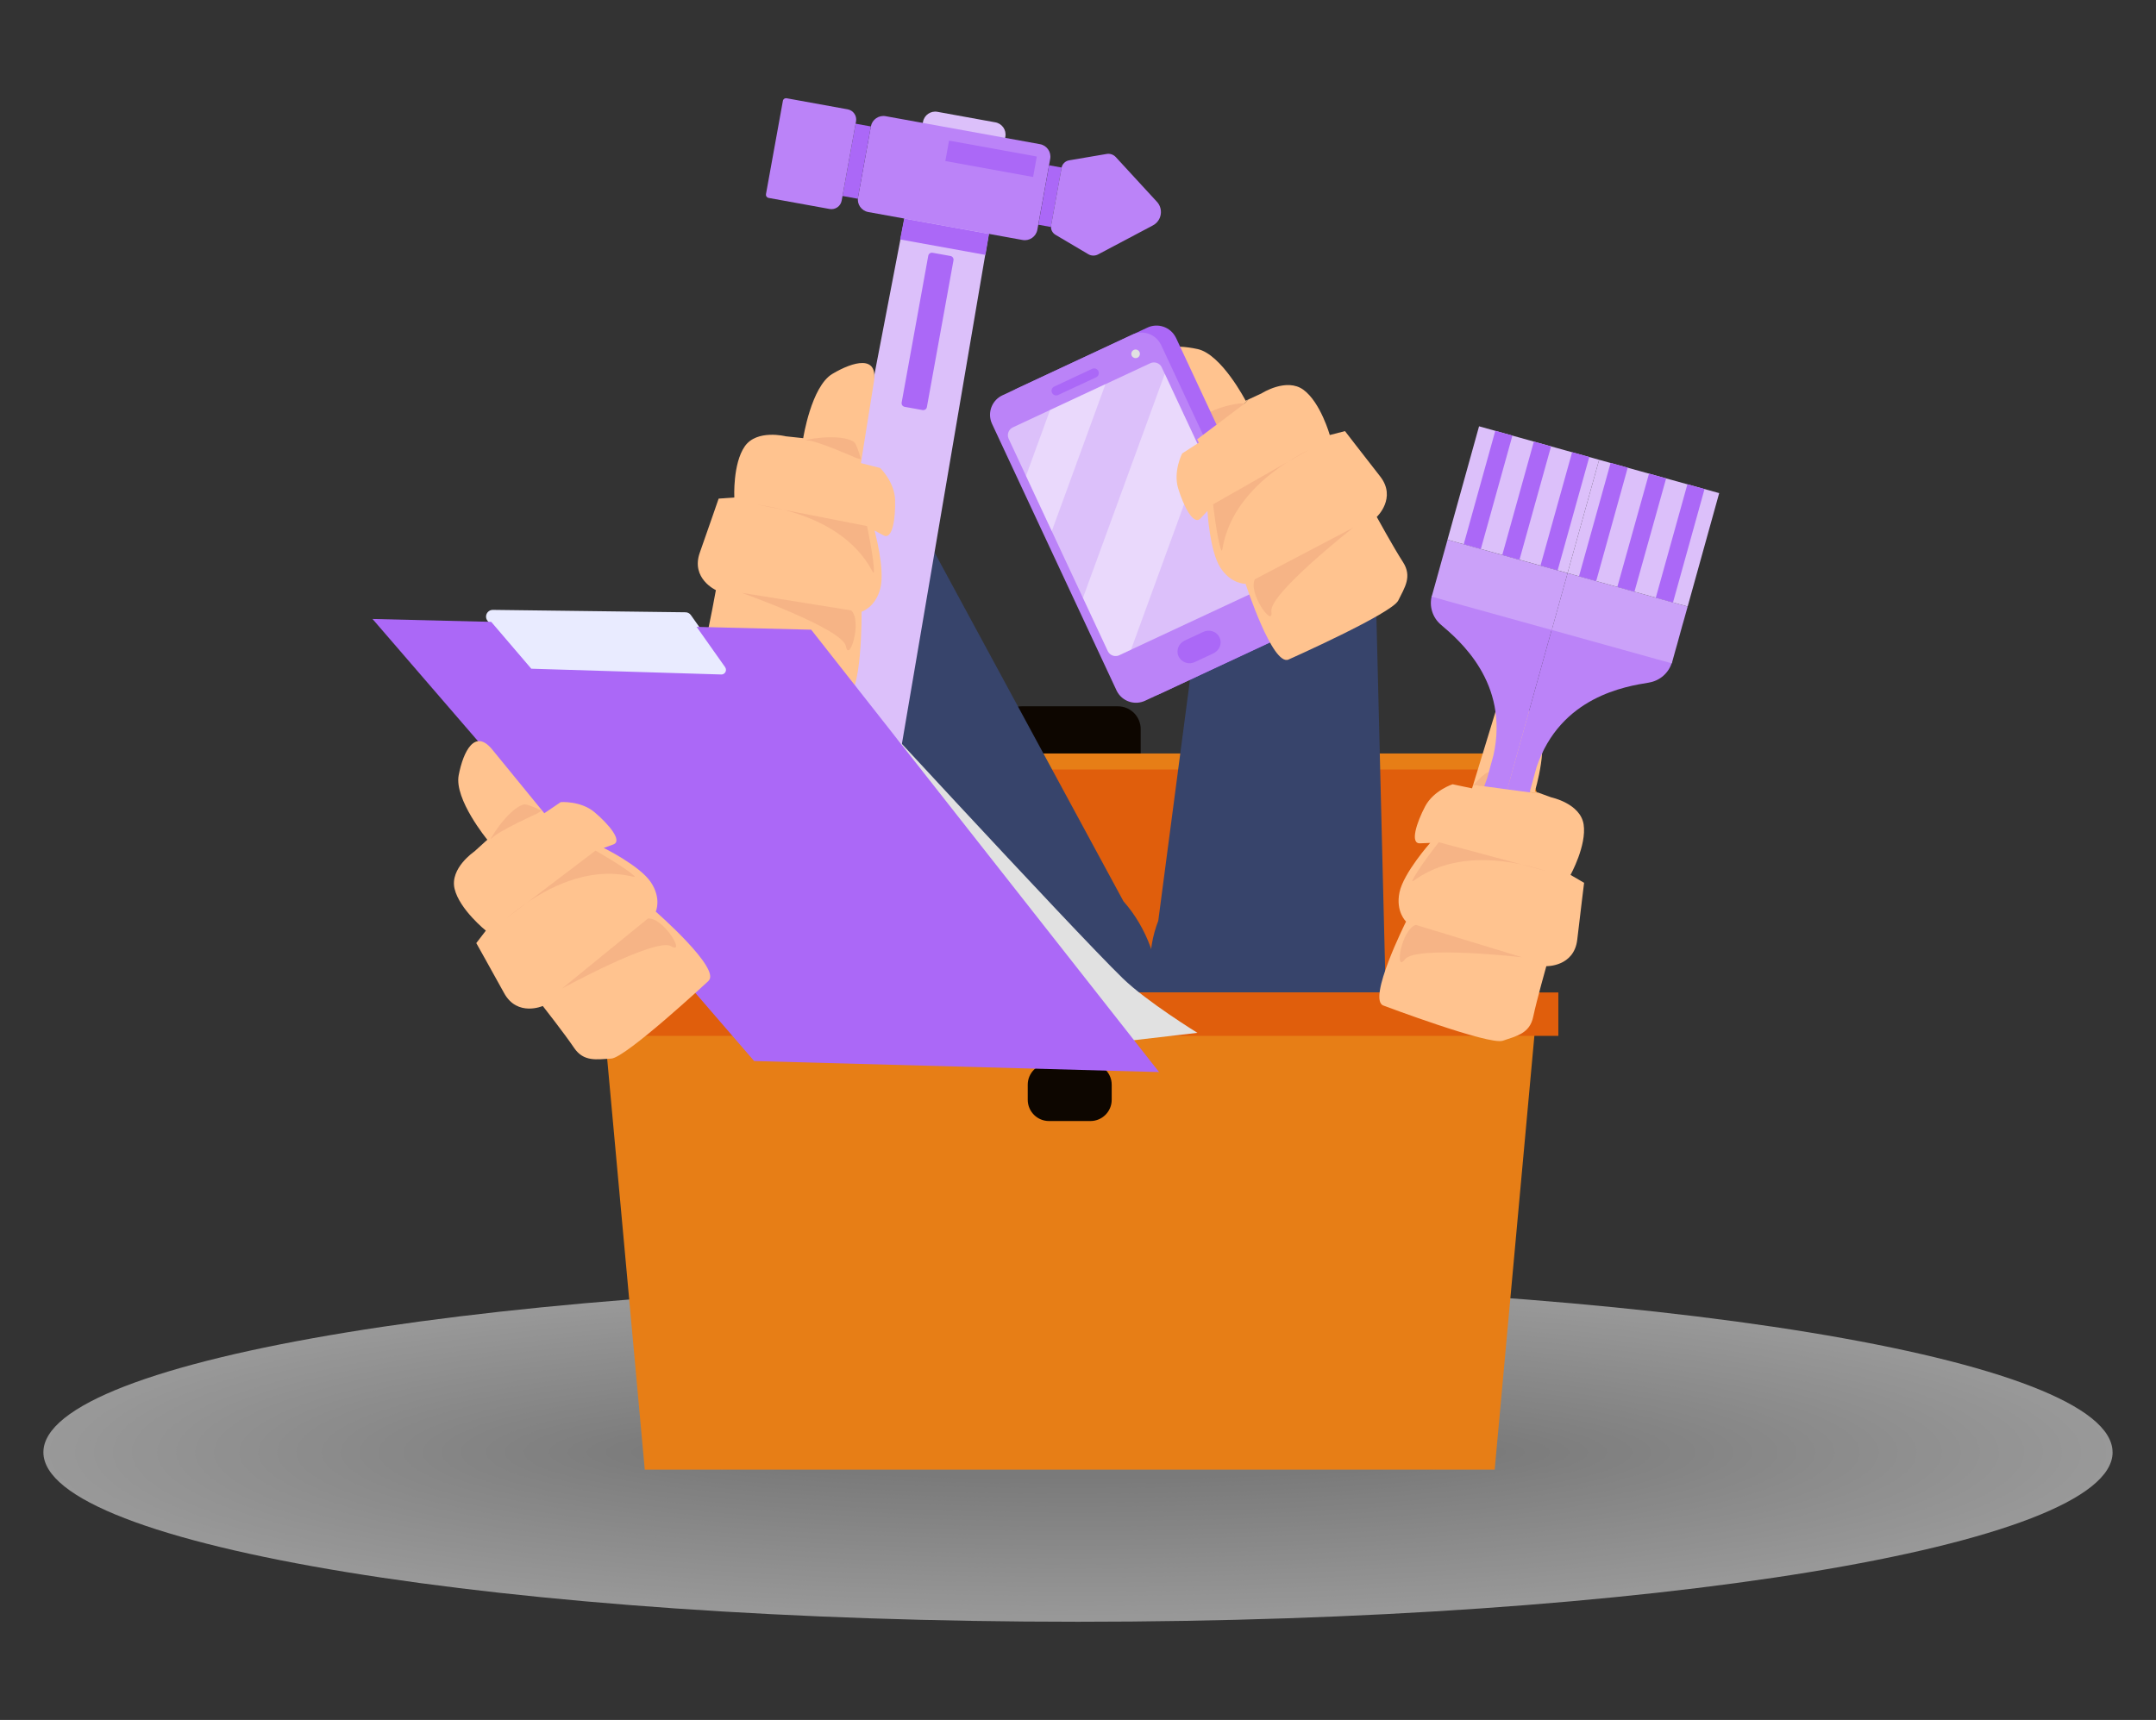 <svg xmlns="http://www.w3.org/2000/svg" xmlns:xlink="http://www.w3.org/1999/xlink" viewBox="0 0 493.82 394.06"><rect x="0" y="0" width="493.82" height="394.06" fill="#333333" stroke="none"/><defs><style>.cls-1{fill:none;}.cls-2{clip-path:url(#clippath);}.cls-3{fill:#f3f3f3;}.cls-4{fill:#f6f6f6;}.cls-5{fill:#f7f7f7;}.cls-6{fill:#f2f2f2;}.cls-7{fill:#f9f9f9;}.cls-8{fill:#f8f8f8;}.cls-9{fill:#eee;}.cls-10{fill:#ebebeb;}.cls-11{fill:#f0f0f0;}.cls-12{fill:#eaeaea;}.cls-13{fill:#e9e9e9;}.cls-14{fill:#e6e6e6;}.cls-15{fill:#e9ebff;}.cls-16{fill:#f4f4f4;}.cls-17{fill:#f5f5f5;}.cls-18{fill:#f6b486;}.cls-19{fill:#fcfcfc;}.cls-20{fill:#e7e7e7;}.cls-21{fill:#e3e3e3;}.cls-22{fill:#ededed;}.cls-23{fill:#fff;}.cls-24{fill:#e8e8e8;}.cls-25{fill:#f1f1f1;}.cls-26{fill:#ececec;}.cls-27{fill:#fefefe;}.cls-28{fill:#fafafa;}.cls-29{fill:#ffc38f;}.cls-30{fill:#fbfbfb;}.cls-31{fill:#e5e5e5;}.cls-32{fill:#e2e2e2;}.cls-33{fill:#e77e16;}.cls-34{fill:#efefef;}.cls-35{fill:#e4e4e4;}.cls-36{fill:#fdfdfd;}.cls-37{fill:#c2c2c2;}.cls-38{fill:#c1c1c1;}.cls-39{fill:#bb83f8;}.cls-40{fill:#cecece;}.cls-41{fill:#cdcdcd;}.cls-42{fill:#ab68f7;}.cls-43{fill:#d8d8d8;}.cls-44{fill:#ccc;}.cls-45{fill:#cacaca;}.cls-46{fill:#c9c9c9;}.cls-47{fill:#d0d0d0;}.cls-48{fill:#cfcfcf;}.cls-49{fill:#c7c7c7;}.cls-50{fill:#dedede;}.cls-51{fill:#e05e0c;}.cls-52{fill:#ddd;}.cls-53{fill:#cbcbcb;}.cls-54{fill:#d2d2d2;}.cls-55{fill:#d1d1d1;}.cls-56{fill:#c3c3c3;}.cls-57{fill:#c4c4c4;}.cls-58{fill:#d6d6d6;}.cls-59{fill:#dcdcdc;}.cls-60{fill:#dcc0fa;}.cls-61{fill:#dbdbdb;}.cls-62{fill:#d3d3d3;}.cls-63{fill:#dadada;}.cls-64{fill:#d4d4d4;}.cls-65{fill:#d9d9d9;}.cls-66{fill:#e0e0e0;}.cls-67{fill:#cba1f9;}.cls-68{fill:#d7d7d7;}.cls-69{fill:#c5c5c5;}.cls-70{fill:#c6c6c6;}.cls-71{fill:#e1e1e1;}.cls-72{fill:#c8c8c8;}.cls-73{fill:#d5d5d5;}.cls-74{fill:#dfdfdf;}.cls-75{fill:#0d0600;}.cls-76{clip-path:url(#clippath-1);}.cls-77{opacity:.3;}.cls-78{opacity:.4;}.cls-79{fill:#37446b;fill-rule:evenodd;}.cls-80{isolation:isolate;}.cls-81{mix-blend-mode:multiply;opacity:.5;}</style><clipPath id="clippath"><rect class="cls-1" x="240.55" y="87.86" width="38.72" height="57.64" transform="translate(-24.96 120.47) rotate(-24.94)"></rect></clipPath><clipPath id="clippath-1"><rect class="cls-1" x="192.73" y="252.97" width="95.34" height="6.97"></rect></clipPath></defs><g class="cls-80"><g id="OBJECTS"><path class="cls-75" d="m261.27,178.25h-32.5v-11.2c0-2.89,2.34-5.23,5.23-5.23h22.04c2.89,0,5.23,2.34,5.23,5.23v11.2Z"></path><rect class="cls-33" x="137.68" y="172.63" width="214.66" height="54.75" rx="11.38" ry="11.38"></rect><path class="cls-51" d="m149.07,176.3h191.89c4.26,0,7.72,3.46,7.72,7.72v31.97c0,4.26-3.46,7.72-7.72,7.72h-191.89c-4.26,0-7.72-3.46-7.72-7.72v-31.98c0-4.26,3.46-7.72,7.72-7.72Z"></path><path id="Path_17813" class="cls-79" d="m265.31,210.91c-5.47,14.11,1.53,29.97,15.64,35.44.16.06.32.12.48.18,14.5,5.23,30.52-2.1,36.02-16.5l-2.96-119.8-37.51,11.89-11.68,88.79Z"></path><path id="Path_17814" class="cls-29" d="m274.28,79.97c-5.5-1.19-11.35-.8-8.43,4.76,2.46,4.7,7,13.36,8.35,15.93l10.39-7.83c.51-.39.98-.84,1.4-1.34l-.68.32s-5.52-10.65-11.02-11.84"></path><path id="Path_17815" class="cls-18" d="m275.16,100.03s8-5.88,9.68-7.17c1.64-1.26-8,.34-10.34,3.53-.41.94-.22,4.2-.22,4.2"></path><path id="Path_17816" class="cls-42" d="m269.31,77.32c-1.22-2.42-4.16-3.42-6.59-2.22l-14.79,6.91-14.8,6.91c-2.48,1.1-3.61,3.99-2.53,6.48l28.62,61.28c1.21,2.43,4.16,3.42,6.59,2.22l14.79-6.91,14.81-6.91c2.48-1.1,3.6-3.99,2.52-6.48l-28.61-61.28Z"></path><path id="Path_17817" class="cls-39" d="m265.88,78.92c-1.22-2.42-4.16-3.41-6.59-2.22l-14.79,6.91-14.8,6.91c-2.48,1.1-3.61,3.99-2.53,6.48l28.61,61.28c1.22,2.43,4.16,3.42,6.6,2.22l14.79-6.91,14.81-6.91c2.48-1.1,3.6-3.99,2.52-6.48l-28.61-61.28Z"></path><path id="Path_17818" class="cls-60" d="m266.08,84.13c-.48-.97-1.66-1.37-2.64-.9l-15.71,7.33-15.71,7.34c-.99.44-1.44,1.59-1.01,2.59l22.74,48.72c.49.97,1.66,1.36,2.63.89l15.71-7.34,15.71-7.33c.99-.44,1.44-1.6,1.01-2.59l-22.74-48.71Z"></path><path id="Path_17819" class="cls-42" d="m277.75,144.64c-.71-.23-1.48-.18-2.16.14l-2.1.98-2.11.98c-.33.16-.64.38-.89.64-.79.8-1.01,2-.54,3.03.69,1.38,2.36,1.94,3.74,1.26l2.1-.98,2.1-.98c.34-.16.64-.37.9-.64.79-.8,1.01-2,.54-3.03-.31-.66-.88-1.17-1.58-1.39"></path><path id="Path_17820" class="cls-42" d="m250.14,84.51l-4.31,2.01-4.31,2.02c-.55.22-.81.84-.59,1.39.22.55.84.81,1.39.59.03-.01.07-.03.1-.05l4.31-2.01,4.31-2.01c.54-.23.79-.86.56-1.4-.23-.54-.86-.79-1.4-.56-.02,0-.04.02-.06.03"></path><path id="Path_17821" class="cls-71" d="m261,80.65c-.23-.49-.82-.71-1.31-.48s-.71.82-.48,1.31.82.71,1.31.48h0c.49-.23.7-.82.48-1.31"></path><g id="Group_6043" class="cls-78"><g id="Group_6042"><g class="cls-2"><g id="Group_6041"><path id="Path_17822" class="cls-27" d="m247.74,90.56l-7.23,3.38-5.51,15.09,5.91,12.66,12.29-33.68-5.47,2.55Z"></path><path id="Path_17823" class="cls-27" d="m266.79,85.63l-18.74,51.33,5.72,12.25c.49.97,1.66,1.36,2.63.89l2.65-1.24,16.35-44.8-8.61-18.43Z"></path></g></g></g></g><path id="Path_17824" class="cls-29" d="m284.58,92.83l-10.39,7.83.4.76-3.82,2.47s-2.11,4.07-.91,8.03,3.5,8.57,5.1,6.86l1.6-1.71s.5,9.16,2.96,12.98,5.78,3.71,5.78,3.71c0,0,6.18,19.02,9.84,17.34,0,0,23.66-10.53,25.12-13.51,1.46-2.97,3.24-5.47,1.08-8.82-2.16-3.34-6-10.34-6-10.34,0,0,4.64-4.35.77-9.29-3.87-4.94-8.05-10.37-8.05-10.37l-3.48.9s-2.1-7.44-6-10.34c-3.9-2.9-9.63.8-9.63.8l-2.97,1.37c-.41.5-.88.95-1.4,1.34"></path><path id="Path_17825" class="cls-18" d="m287.45,132.7l22.49-11.81s-19.31,15.17-18.74,19.2c.57,4.03-5.46-4.26-3.76-7.39"></path><path id="Path_17826" class="cls-18" d="m300.04,102.92l-22.19,12.63s.9,7.87,1.82,10.33-1.56-11.85,20.37-22.96"></path><g id="Group_6040" class="cls-77"><g id="Group_6039"><g class="cls-76"><g id="Group_6038"><path id="Path_17805" d="m192.73,253.09s22.98,5.35,38.67,6.21,56.68.6,56.68.6l-8.08-6.93-87.27.12Z"></path></g></g></g></g><g class="cls-81"><path class="cls-23" d="m483.88,332.73c0,21.44-106.11,38.83-236.97,38.83S9.94,354.17,9.94,332.73s106.1-38.83,236.96-38.83,236.97,17.39,236.97,38.83Z"></path><path class="cls-27" d="m482.43,332.73c0,21.26-105.46,38.5-235.52,38.5S11.39,353.99,11.39,332.73s105.45-38.5,235.52-38.5,235.52,17.24,235.52,38.5Z"></path><path class="cls-27" d="m480.98,332.73c0,21.08-104.81,38.17-234.08,38.17S12.84,353.81,12.84,332.73s104.8-38.17,234.07-38.17,234.08,17.09,234.08,38.17Z"></path><path class="cls-36" d="m479.54,332.73c0,20.9-104.16,37.84-232.63,37.84S14.29,353.63,14.29,332.73s104.15-37.84,232.62-37.84,232.63,16.94,232.63,37.84Z"></path><path class="cls-36" d="m478.09,332.73c0,20.71-103.51,37.51-231.18,37.51S15.73,353.45,15.73,332.73s103.51-37.51,231.17-37.51,231.18,16.8,231.18,37.51Z"></path><path class="cls-19" d="m476.64,332.73c0,20.53-102.86,37.18-229.73,37.18s-229.73-16.65-229.73-37.18,102.86-37.19,229.73-37.19,229.73,16.65,229.73,37.19Z"></path><path class="cls-30" d="m475.19,332.73c0,20.35-102.22,36.85-228.29,36.85s-228.28-16.5-228.28-36.85,102.21-36.86,228.28-36.86,228.29,16.5,228.29,36.86Z"></path><path class="cls-30" d="m473.75,332.73c0,20.17-101.57,36.52-226.84,36.52s-226.83-16.35-226.83-36.52,101.56-36.53,226.83-36.53,226.84,16.35,226.84,36.53Z"></path><path class="cls-28" d="m472.3,332.73c0,19.99-100.92,36.19-225.39,36.19s-225.38-16.21-225.38-36.19,100.91-36.2,225.38-36.2,225.39,16.21,225.39,36.2Z"></path><path class="cls-7" d="m470.85,332.73c0,19.8-100.27,35.86-223.94,35.86s-223.94-16.06-223.94-35.86,100.27-35.87,223.94-35.87,223.94,16.06,223.94,35.87Z"></path><path class="cls-7" d="m469.4,332.73c0,19.62-99.62,35.53-222.49,35.53s-222.49-15.91-222.49-35.53,99.62-35.54,222.49-35.54,222.49,15.91,222.49,35.54Z"></path><path class="cls-8" d="m467.96,332.73c0,19.44-98.98,35.21-221.05,35.21s-221.04-15.76-221.04-35.21,98.97-35.21,221.04-35.21,221.05,15.77,221.05,35.21Z"></path><path class="cls-8" d="m466.51,332.73c0,19.26-98.33,34.88-219.6,34.88s-219.59-15.62-219.59-34.88,98.32-34.88,219.59-34.88,219.6,15.62,219.6,34.88Z"></path><path class="cls-5" d="m465.06,332.73c0,19.08-97.68,34.55-218.15,34.55s-218.15-15.47-218.15-34.55,97.67-34.55,218.15-34.55,218.15,15.47,218.15,34.55Z"></path><path class="cls-4" d="m463.61,332.73c0,18.9-97.03,34.22-216.7,34.22s-216.7-15.32-216.7-34.22,97.03-34.22,216.7-34.22,216.7,15.32,216.7,34.22Z"></path><path class="cls-4" d="m462.16,332.73c0,18.71-96.38,33.89-215.26,33.89s-215.25-15.17-215.25-33.89,96.38-33.89,215.25-33.89,215.26,15.18,215.26,33.89Z"></path><path class="cls-17" d="m460.72,332.73c0,18.53-95.73,33.56-213.81,33.56s-213.8-15.03-213.8-33.56,95.73-33.56,213.8-33.56,213.81,15.03,213.81,33.56Z"></path><path class="cls-17" d="m459.27,332.73c0,18.35-95.09,33.23-212.36,33.23s-212.35-14.88-212.35-33.23,95.08-33.23,212.35-33.23,212.36,14.88,212.36,33.23Z"></path><path class="cls-16" d="m457.82,332.73c0,18.17-94.44,32.9-210.91,32.9s-210.91-14.73-210.91-32.9,94.43-32.9,210.91-32.9,210.91,14.73,210.91,32.9Z"></path><path class="cls-3" d="m456.37,332.73c0,17.99-93.79,32.57-209.47,32.57s-209.46-14.58-209.46-32.57,93.78-32.58,209.46-32.58,209.47,14.59,209.47,32.58Z"></path><path class="cls-3" d="m454.93,332.73c0,17.8-93.14,32.24-208.02,32.24s-208.01-14.44-208.01-32.24,93.14-32.25,208.01-32.25,208.02,14.44,208.02,32.25Z"></path><path class="cls-6" d="m453.48,332.73c0,17.62-92.49,31.91-206.57,31.91s-206.56-14.29-206.56-31.91,92.49-31.92,206.56-31.92,206.57,14.29,206.57,31.92Z"></path><path class="cls-25" d="m452.03,332.73c0,17.44-91.85,31.58-205.12,31.58s-205.12-14.14-205.12-31.58,91.84-31.59,205.12-31.59,205.12,14.14,205.12,31.59Z"></path><path class="cls-25" d="m450.58,332.73c0,17.26-91.2,31.25-203.67,31.25s-203.67-13.99-203.67-31.25,91.19-31.26,203.67-31.26,203.67,14,203.67,31.26Z"></path><path class="cls-11" d="m449.13,332.73c0,17.08-90.55,30.93-202.23,30.93s-202.22-13.85-202.22-30.93,90.54-30.93,202.22-30.93,202.23,13.85,202.23,30.93Z"></path><path class="cls-11" d="m447.69,332.73c0,16.9-89.9,30.6-200.78,30.6s-200.77-13.7-200.77-30.6,89.9-30.6,200.77-30.6,200.78,13.7,200.78,30.6Z"></path><path class="cls-34" d="m446.24,332.73c0,16.71-89.25,30.27-199.33,30.27s-199.33-13.55-199.33-30.27,89.25-30.27,199.33-30.27,199.33,13.55,199.33,30.27Z"></path><path class="cls-9" d="m444.79,332.73c0,16.53-88.6,29.94-197.88,29.94s-197.88-13.4-197.88-29.94,88.6-29.94,197.88-29.94,197.88,13.41,197.88,29.94Z"></path><path class="cls-9" d="m443.34,332.73c0,16.35-87.96,29.61-196.44,29.61s-196.43-13.26-196.43-29.61,87.95-29.61,196.43-29.61,196.44,13.26,196.44,29.61Z"></path><path class="cls-22" d="m441.9,332.73c0,16.17-87.31,29.28-194.99,29.28s-194.98-13.11-194.98-29.28,87.3-29.28,194.98-29.28,194.99,13.11,194.99,29.28Z"></path><path class="cls-22" d="m440.45,332.73c0,15.99-86.66,28.95-193.54,28.95s-193.54-12.96-193.54-28.95,86.66-28.95,193.54-28.95,193.54,12.96,193.54,28.95Z"></path><path class="cls-26" d="m439,332.73c0,15.81-86.01,28.62-192.09,28.62s-192.09-12.81-192.09-28.62,86.01-28.62,192.09-28.62,192.09,12.82,192.09,28.62Z"></path><path class="cls-10" d="m437.55,332.73c0,15.62-85.36,28.29-190.64,28.29s-190.64-12.67-190.64-28.29,85.36-28.3,190.64-28.3,190.64,12.67,190.64,28.3Z"></path><path class="cls-10" d="m436.11,332.73c0,15.44-84.72,27.96-189.2,27.96s-189.19-12.52-189.19-27.96,84.71-27.97,189.19-27.97,189.2,12.52,189.2,27.97Z"></path><path class="cls-12" d="m434.66,332.73c0,15.26-84.07,27.63-187.75,27.63s-187.75-12.37-187.75-27.63,84.06-27.64,187.75-27.64,187.75,12.38,187.75,27.64Z"></path><path class="cls-12" d="m433.21,332.73c0,15.08-83.42,27.3-186.3,27.3s-186.3-12.23-186.3-27.3,83.41-27.31,186.3-27.31,186.3,12.23,186.3,27.31Z"></path><path class="cls-13" d="m431.76,332.73c0,14.9-82.77,26.97-184.85,26.97s-184.85-12.08-184.85-26.97,82.77-26.98,184.85-26.98,184.85,12.08,184.85,26.98Z"></path><path class="cls-24" d="m430.31,332.73c0,14.71-82.12,26.64-183.41,26.64s-183.4-11.93-183.4-26.64,82.12-26.65,183.4-26.65,183.41,11.93,183.41,26.65Z"></path><path class="cls-24" d="m428.87,332.73c0,14.53-81.48,26.32-181.96,26.32s-181.95-11.78-181.95-26.32,81.47-26.32,181.95-26.32,181.96,11.79,181.96,26.32Z"></path><path class="cls-20" d="m427.42,332.73c0,14.35-80.83,25.99-180.51,25.99s-180.51-11.64-180.51-25.99,80.82-25.99,180.51-25.99,180.51,11.64,180.51,25.99Z"></path><path class="cls-14" d="m425.97,332.73c0,14.17-80.18,25.66-179.06,25.66s-179.06-11.49-179.06-25.66,80.17-25.66,179.06-25.66,179.06,11.49,179.06,25.66Z"></path><path class="cls-14" d="m424.52,332.73c0,13.99-79.53,25.33-177.62,25.33s-177.61-11.34-177.61-25.33,79.53-25.33,177.61-25.33,177.62,11.34,177.62,25.33Z"></path><path class="cls-31" d="m423.08,332.73c0,13.81-78.88,25-176.17,25s-176.16-11.19-176.16-25,78.88-25,176.16-25,176.17,11.2,176.17,25Z"></path><path class="cls-31" d="m421.63,332.73c0,13.62-78.23,24.67-174.72,24.67s-174.72-11.05-174.72-24.67,78.23-24.67,174.72-24.67,174.72,11.05,174.72,24.67Z"></path><path class="cls-35" d="m420.18,332.73c0,13.44-77.59,24.34-173.27,24.34s-173.27-10.9-173.27-24.34,77.58-24.34,173.27-24.34,173.27,10.9,173.27,24.34Z"></path><path class="cls-21" d="m418.73,332.73c0,13.26-76.94,24.01-171.82,24.01s-171.82-10.75-171.82-24.01,76.93-24.01,171.82-24.01,171.82,10.75,171.82,24.01Z"></path><path class="cls-21" d="m417.29,332.73c0,13.08-76.29,23.68-170.38,23.68s-170.37-10.6-170.37-23.68,76.29-23.69,170.37-23.69,170.38,10.61,170.38,23.69Z"></path><path class="cls-32" d="m415.84,332.73c0,12.9-75.64,23.35-168.93,23.35s-168.93-10.46-168.93-23.35,75.64-23.36,168.93-23.36,168.93,10.46,168.93,23.36Z"></path><path class="cls-32" d="m414.39,332.73c0,12.71-74.99,23.02-167.48,23.02s-167.48-10.31-167.48-23.02,74.99-23.03,167.48-23.03,167.48,10.31,167.48,23.03Z"></path><path class="cls-71" d="m412.94,332.73c0,12.53-74.35,22.69-166.03,22.69s-166.03-10.16-166.03-22.69,74.34-22.7,166.03-22.7,166.03,10.16,166.03,22.7Z"></path><path class="cls-66" d="m411.49,332.73c0,12.35-73.7,22.36-164.59,22.36s-164.58-10.01-164.58-22.36,73.69-22.37,164.58-22.37,164.59,10.02,164.59,22.37Z"></path><path class="cls-66" d="m410.05,332.73c0,12.17-73.05,22.03-163.14,22.03s-163.14-9.87-163.14-22.03,73.05-22.04,163.14-22.04,163.14,9.87,163.14,22.04Z"></path><path class="cls-74" d="m408.6,332.73c0,11.99-72.4,21.71-161.69,21.71s-161.69-9.72-161.69-21.71,72.4-21.71,161.69-21.71,161.69,9.72,161.69,21.71Z"></path><path class="cls-50" d="m407.15,332.73c0,11.81-71.75,21.38-160.24,21.38s-160.24-9.57-160.24-21.38,71.75-21.38,160.24-21.38,160.24,9.57,160.24,21.38Z"></path><path class="cls-50" d="m405.7,332.73c0,11.62-71.1,21.05-158.8,21.05s-158.79-9.42-158.79-21.05,71.1-21.05,158.79-21.05,158.8,9.43,158.8,21.05Z"></path><path class="cls-52" d="m404.26,332.73c0,11.44-70.46,20.72-157.35,20.72s-157.34-9.28-157.34-20.72,70.45-20.72,157.34-20.72,157.35,9.28,157.35,20.72Z"></path><path class="cls-52" d="m402.81,332.73c0,11.26-69.81,20.39-155.9,20.39s-155.9-9.13-155.9-20.39,69.8-20.39,155.9-20.39,155.9,9.13,155.9,20.39Z"></path><path class="cls-59" d="m401.36,332.73c0,11.08-69.16,20.06-154.45,20.06s-154.45-8.98-154.45-20.06,69.16-20.06,154.45-20.06,154.45,8.98,154.45,20.06Z"></path><path class="cls-61" d="m399.91,332.73c0,10.9-68.51,19.73-153,19.73s-153-8.83-153-19.73,68.51-19.73,153-19.73,153,8.84,153,19.73Z"></path><path class="cls-61" d="m398.47,332.73c0,10.72-67.86,19.4-151.56,19.4s-151.55-8.69-151.55-19.4,67.86-19.41,151.55-19.41,151.56,8.69,151.56,19.41Z"></path><path class="cls-63" d="m397.02,332.73c0,10.53-67.22,19.07-150.11,19.07s-150.11-8.54-150.11-19.07,67.21-19.08,150.11-19.08,150.11,8.54,150.11,19.08Z"></path><path class="cls-63" d="m395.57,332.73c0,10.35-66.57,18.74-148.66,18.74s-148.66-8.39-148.66-18.74,66.56-18.75,148.66-18.75,148.66,8.4,148.66,18.75Z"></path><path class="cls-65" d="m394.12,332.73c0,10.17-65.92,18.41-147.21,18.41s-147.21-8.24-147.21-18.41,65.92-18.42,147.21-18.42,147.21,8.25,147.21,18.42Z"></path><path class="cls-43" d="m392.67,332.73c0,9.99-65.27,18.08-145.77,18.08s-145.76-8.1-145.76-18.08,65.27-18.09,145.76-18.09,145.77,8.1,145.77,18.09Z"></path><path class="cls-43" d="m391.23,332.73c0,9.81-64.62,17.75-144.32,17.75s-144.32-7.95-144.32-17.75,64.62-17.76,144.32-17.76,144.32,7.95,144.32,17.76Z"></path><path class="cls-68" d="m389.78,332.73c0,9.62-63.97,17.43-142.87,17.43s-142.87-7.8-142.87-17.43,63.97-17.43,142.87-17.43,142.87,7.81,142.87,17.43Z"></path><path class="cls-58" d="m388.33,332.73c0,9.44-63.33,17.1-141.42,17.1s-141.42-7.65-141.42-17.1,63.32-17.1,141.42-17.1,141.42,7.66,141.42,17.1Z"></path><path class="cls-58" d="m386.88,332.73c0,9.26-62.68,16.77-139.98,16.77s-139.97-7.51-139.97-16.77,62.68-16.77,139.97-16.77,139.98,7.51,139.98,16.77Z"></path><path class="cls-73" d="m385.44,332.73c0,9.08-62.03,16.44-138.53,16.44s-138.53-7.36-138.53-16.44,62.03-16.44,138.53-16.44,138.53,7.36,138.53,16.44Z"></path><path class="cls-73" d="m383.99,332.73c0,8.9-61.38,16.11-137.08,16.11s-137.08-7.21-137.08-16.11,61.38-16.11,137.08-16.11,137.08,7.22,137.08,16.11Z"></path><path class="cls-64" d="m382.54,332.73c0,8.72-60.73,15.78-135.63,15.78s-135.63-7.06-135.63-15.78,60.73-15.78,135.63-15.78,135.63,7.07,135.63,15.78Z"></path><path class="cls-62" d="m381.09,332.73c0,8.53-60.09,15.45-134.18,15.45s-134.18-6.92-134.18-15.45,60.08-15.45,134.18-15.45,134.18,6.92,134.18,15.45Z"></path><path class="cls-62" d="m379.65,332.73c0,8.35-59.44,15.12-132.74,15.12s-132.74-6.77-132.74-15.12,59.43-15.12,132.74-15.12,132.74,6.77,132.74,15.12Z"></path><path class="cls-54" d="m378.2,332.73c0,8.17-58.79,14.79-131.29,14.79s-131.29-6.62-131.29-14.79,58.79-14.8,131.29-14.8,131.29,6.63,131.29,14.8Z"></path><path class="cls-54" d="m376.75,332.73c0,7.99-58.14,14.46-129.84,14.46s-129.84-6.47-129.84-14.46,58.14-14.47,129.84-14.47,129.84,6.48,129.84,14.47Z"></path><path class="cls-55" d="m375.3,332.73c0,7.81-57.49,14.13-128.39,14.13s-128.39-6.33-128.39-14.13,57.49-14.14,128.39-14.14,128.39,6.33,128.39,14.14Z"></path><path class="cls-47" d="m373.85,332.73c0,7.62-56.84,13.8-126.95,13.8s-126.94-6.18-126.94-13.8,56.84-13.81,126.94-13.81,126.95,6.18,126.95,13.81Z"></path><path class="cls-47" d="m372.41,332.73c0,7.44-56.2,13.47-125.5,13.47s-125.5-6.03-125.5-13.47,56.19-13.48,125.5-13.48,125.5,6.04,125.5,13.48Z"></path><path class="cls-48" d="m370.96,332.73c0,7.26-55.55,13.14-124.05,13.14s-124.05-5.88-124.05-13.14,55.55-13.15,124.05-13.15,124.05,5.89,124.05,13.15Z"></path><path class="cls-48" d="m369.51,332.73c0,7.08-54.9,12.82-122.6,12.82s-122.6-5.74-122.6-12.82,54.9-12.82,122.6-12.82,122.6,5.74,122.6,12.82Z"></path><path class="cls-40" d="m368.06,332.73c0,6.9-54.25,12.49-121.16,12.49s-121.15-5.59-121.15-12.49,54.25-12.49,121.15-12.49,121.16,5.59,121.16,12.49Z"></path><path class="cls-41" d="m366.62,332.73c0,6.72-53.6,12.16-119.71,12.16s-119.71-5.44-119.71-12.16,53.6-12.16,119.71-12.16,119.71,5.45,119.71,12.16Z"></path><path class="cls-41" d="m365.17,332.73c0,6.53-52.96,11.83-118.26,11.83s-118.26-5.29-118.26-11.83,52.95-11.83,118.26-11.83,118.26,5.3,118.26,11.83Z"></path><path class="cls-44" d="m363.72,332.73c0,6.35-52.31,11.5-116.81,11.5s-116.81-5.15-116.81-11.5,52.31-11.5,116.81-11.5,116.81,5.15,116.81,11.5Z"></path><path class="cls-53" d="m362.27,332.73c0,6.17-51.66,11.17-115.36,11.17s-115.36-5-115.36-11.17,51.66-11.17,115.36-11.17,115.36,5,115.36,11.17Z"></path><path class="cls-53" d="m360.83,332.73c0,5.99-51.01,10.84-113.92,10.84s-113.92-4.85-113.92-10.84,51.01-10.84,113.92-10.84,113.92,4.86,113.92,10.84Z"></path><path class="cls-45" d="m359.38,332.73c0,5.81-50.36,10.51-112.47,10.51s-112.47-4.7-112.47-10.51,50.36-10.51,112.47-10.51,112.47,4.71,112.47,10.51Z"></path><path class="cls-45" d="m357.93,332.73c0,5.63-49.71,10.18-111.02,10.18s-111.02-4.56-111.02-10.18,49.71-10.19,111.02-10.19,111.02,4.56,111.02,10.19Z"></path><path class="cls-46" d="m356.48,332.73c0,5.44-49.07,9.85-109.57,9.85s-109.57-4.41-109.57-9.85,49.07-9.86,109.57-9.86,109.57,4.42,109.57,9.86Z"></path><path class="cls-72" d="m355.03,332.73c0,5.26-48.42,9.52-108.13,9.52s-108.13-4.26-108.13-9.52,48.42-9.53,108.13-9.53,108.13,4.27,108.13,9.53Z"></path><path class="cls-72" d="m353.59,332.73c0,5.08-47.77,9.19-106.68,9.19s-106.68-4.11-106.68-9.19,47.77-9.2,106.68-9.2,106.68,4.12,106.68,9.2Z"></path><path class="cls-49" d="m352.14,332.73c0,4.9-47.12,8.86-105.23,8.86s-105.23-3.97-105.23-8.86,47.12-8.87,105.23-8.87,105.23,3.97,105.23,8.87Z"></path><path class="cls-49" d="m350.69,332.73c0,4.72-46.47,8.54-103.78,8.54s-103.78-3.82-103.78-8.54,46.47-8.54,103.78-8.54,103.78,3.83,103.78,8.54Z"></path><path class="cls-70" d="m349.24,332.73c0,4.53-45.83,8.21-102.34,8.21s-102.33-3.67-102.33-8.21,45.82-8.21,102.33-8.21,102.34,3.68,102.34,8.21Z"></path><path class="cls-69" d="m347.8,332.73c0,4.35-45.18,7.88-100.89,7.88s-100.89-3.52-100.89-7.88,45.18-7.88,100.89-7.88,100.89,3.53,100.89,7.88Z"></path><path class="cls-69" d="m346.35,332.73c0,4.17-44.53,7.55-99.44,7.55s-99.44-3.38-99.44-7.55,44.53-7.55,99.44-7.55,99.44,3.38,99.44,7.55Z"></path><path class="cls-57" d="m344.9,332.73c0,3.99-43.88,7.22-97.99,7.22s-97.99-3.23-97.99-7.22,43.88-7.22,97.99-7.22,97.99,3.24,97.99,7.22Z"></path><path class="cls-56" d="m343.45,332.73c0,3.81-43.23,6.89-96.54,6.89s-96.54-3.08-96.54-6.89,43.23-6.89,96.54-6.89,96.54,3.09,96.54,6.89Z"></path><path class="cls-56" d="m342.01,332.73c0,3.63-42.58,6.56-95.1,6.56s-95.1-2.93-95.1-6.56,42.58-6.56,95.1-6.56,95.1,2.94,95.1,6.56Z"></path><path class="cls-37" d="m340.56,332.73c0,3.44-41.94,6.23-93.65,6.23s-93.65-2.79-93.65-6.23,41.94-6.23,93.65-6.23,93.65,2.79,93.65,6.23Z"></path><path class="cls-37" d="m339.11,332.73c0,3.26-41.29,5.9-92.2,5.9s-92.2-2.64-92.2-5.9,41.29-5.91,92.2-5.91,92.2,2.65,92.2,5.91Z"></path><path class="cls-38" d="m337.66,332.73c0,3.08-40.64,5.57-90.75,5.57s-90.75-2.49-90.75-5.57,40.64-5.58,90.75-5.58,90.75,2.5,90.75,5.58Z"></path></g><rect class="cls-51" x="133.09" y="227.38" width="116.57" height="9.95"></rect><path id="Path_17813-2" class="cls-79" d="m257.32,206.49c10.91,12.31,11.25,32.66.76,45.46-.12.15-.24.29-.36.43-10.94,12.75-28.56,12.86-39.62.27l-47.83-128.97,39.02-5.91,48.03,88.72Z"></path><path id="Path_17790" class="cls-60" d="m188.06,174.96l12.48,2.26c2.57.48,5.05-1.22,5.53-3.79,0-.03,0-.05.01-.08l24.19-142.02c.28-1.54-.74-3.02-2.29-3.3h0s-13.27-2.41-13.27-2.41c-1.54-.28-3.02.74-3.3,2.29,0,0,0,0,0,0l-27.18,141.47c-.5,2.57,1.18,5.06,3.76,5.56.03,0,.05,0,.08.01"></path><path id="Path_17791" class="cls-42" d="m206.17,54.86l19.55,3.54.81-4.81-19.43-3.52-.93,4.79Z"></path><path id="Path_17792" class="cls-42" d="m207.21,93.21l4.1.74c.46.08.91-.22.99-.69l6.09-33.62c.08-.46-.22-.91-.69-.99l-4.1-.74c-.46-.08-.91.22-.99.69l-6.09,33.62c-.08.46.22.91.69.99,0,0,0,0,0,0"></path><path id="Path_17793" class="cls-39" d="m198.87,48.58l35.34,6.4c1.58.29,3.1-.76,3.39-2.35l2.94-16.22c.29-1.58-.76-3.1-2.34-3.38,0,0,0,0,0,0l-35.34-6.41c-1.58-.29-3.1.76-3.39,2.34l-2.94,16.23c-.29,1.58.76,3.1,2.35,3.39"></path><rect id="Rectangle_12084" class="cls-42" x="187.8" y="35.16" width="16.83" height="3.56" transform="translate(124.89 223.42) rotate(-79.73)"></rect><rect id="Rectangle_12085" class="cls-42" x="233.56" y="43.46" width="13.84" height="2.92" transform="translate(153.46 273.57) rotate(-79.74)"></rect><path id="Path_17794" class="cls-39" d="m176.02,45.34l14,2.54c1.29.23,2.52-.62,2.76-1.91l3.29-18.16c.23-1.29-.62-2.52-1.91-2.76l-14-2.54c-.39-.07-.77.19-.84.58l-3.88,21.4c-.07.39.19.77.58.84,0,0,0,0,0,0"></path><path id="Path_17795" class="cls-39" d="m264,51.68l-12.51,6.62c-.7.36-1.54.34-2.22-.06l-7.49-4.43c-.77-.44-1.18-1.31-1.03-2.18l2.4-13.22c.17-.87.87-1.54,1.75-1.68l8.58-1.46c.76-.13,1.53.13,2.06.69l9.41,10.23c1.32,1.39,1.26,3.59-.13,4.91-.24.23-.51.42-.81.57"></path><rect id="Rectangle_12086" class="cls-42" x="224.63" y="26.17" width="4.76" height="20.43" transform="translate(150.65 253.24) rotate(-79.71)"></rect><path id="Path_17796" class="cls-29" d="m193.52,159.72s-25.78-2.44-28.11-4.8c-2.33-2.35-4.81-4.16-3.83-8.01.98-3.86,2.39-11.71,2.39-11.71,0,0-5.78-2.64-3.69-8.57s4.32-12.39,4.32-12.39l3.59-.26s-.38-7.72,2.39-11.71c2.77-3.99,9.39-2.31,9.39-2.31l4,.43s1.84-11.85,6.68-14.73c4.84-2.88,10.5-4.37,9.51,1.83-.99,6.2-2.97,18.61-2.97,18.61l4.41,1.12s3.3,3.19,3.42,7.32-.59,9.24-2.65,8.12l-2.06-1.11s2.45,8.84,1.33,13.24-4.3,5.36-4.3,5.36c0,0,.2,20-3.8,19.57"></path><path id="Path_17797" class="cls-18" d="m194.95,139.85l-25.08-4.03s23.14,8.23,23.88,12.23,3.81-5.78,1.21-8.2"></path><path id="Path_17798" class="cls-18" d="m173.53,115.63l25.06,4.9s1.65,7.75,1.57,10.37-2.3-11.73-26.63-15.28"></path><path id="Path_17799" class="cls-18" d="m196.19,104.96s-9.22-4.1-11.29-4.05,7.52-1.9,10.76.39c.68.76,1.55,3.91,1.55,3.91"></path><polygon class="cls-33" points="342.35 336.7 147.68 336.7 137.68 227.38 352.35 227.38 342.35 336.7"></polygon><rect class="cls-51" x="133.09" y="227.38" width="223.84" height="9.95"></rect><path class="cls-75" d="m240.27,243.65h9.49c2.69,0,4.87,2.18,4.87,4.87v3.45c0,2.69-2.18,4.87-4.87,4.87h-9.49c-2.69,0-4.87-2.18-4.87-4.87v-3.45c0-2.69,2.18-4.87,4.87-4.87Z"></path><path id="Path_17808" class="cls-15" d="m121.45,153.69l-9.75-11.41c-.56-.65-.48-1.62.17-2.18.29-.25.65-.38,1.03-.37l44.11.55c.5,0,.96.25,1.24.65l8.23,11.64c.49.7.33,1.66-.37,2.16-.26.18-.57.28-.89.28l-43.77-1.32Zm35.58-12.43h-.04l-44.1-.55c-.32,0-.58.25-.58.57,0,.14.05.27.14.38l9.47,11.08,43.32,1.32c.32,0,.57-.27.56-.59,0-.11-.04-.22-.1-.31l-8.23-11.64c-.1-.14-.25-.22-.42-.24"></path><path id="Path_17804" class="cls-71" d="m189.65,152.12s56.05,60.89,67.54,72.05c5.49,5.33,17.07,12.46,17.07,12.46l-17.38,2.02-67.24-86.53Z"></path><path id="Path_17806" class="cls-42" d="m185.8,144.27l-100.48-2.46,87.41,101.28,92.75,2.53-79.68-101.35Z"></path><path id="Path_17807" class="cls-15" d="m157,140.77l-44.1-.55c-.59,0-1.07.46-1.07,1.05,0,.26.09.51.25.7l9.61,11.24,43.53,1.32c.59,0,1.06-.47,1.06-1.06,0-.22-.07-.43-.19-.61l-8.23-11.64c-.2-.28-.51-.44-.85-.45"></path><path id="Path_17809" class="cls-29" d="m162.29,224.73s-18.97,17.63-22.28,17.8-6.3.83-8.53-2.47-7.16-9.58-7.16-9.58c0,0-5.82,2.56-8.85-2.94s-6.38-11.47-6.38-11.47l2.19-2.85s-6.02-4.85-7.16-9.58,4.52-8.55,4.52-8.55l2.98-2.7s-7.62-9.26-6.56-14.78,3.72-10.75,7.69-5.88,11.92,14.59,11.92,14.59l3.77-2.55s4.57-.35,7.74,2.32,6.51,6.58,4.3,7.38l-2.2.8s8.23,4.05,10.77,7.82,1.15,6.77,1.15,6.77c0,0,15.06,13.15,12.08,15.85"></path><path id="Path_17810" class="cls-18" d="m148.4,210.44l-19.69,16.05s21.53-11.8,25.01-9.7-1.78-6.69-5.32-6.35"></path><path id="Path_17811" class="cls-18" d="m116.07,210.33l20.33-15.45s6.89,3.93,8.79,5.73-10.29-6.09-29.11,9.72"></path><path id="Path_17812" class="cls-18" d="m123.18,186.31s-9.2,4.16-10.53,5.74,3.58-6.88,7.44-7.77c1.03,0,3.95,1.45,3.95,1.45"></path><path id="Path_17733" class="cls-29" d="m352.03,165.15c-3.08-4.71-7.5-8.54-9.35-2.54-1.55,5.08-4.41,14.42-5.26,17.2l12.89,1.74c.64.08,1.29.09,1.94.03l-.7-.26s3.56-11.45.48-16.17"></path><path id="Path_17734" class="cls-18" d="m338.55,180.04s9.82,1.45,11.93,1.71c2.06.26-5.93-5.39-9.84-4.75-.95.38-3.11,2.83-3.11,2.83"></path><path id="Path_17735" class="cls-39" d="m337.8,207.55c-1.63-.45-3.32.5-3.77,2.13-.45,1.63.5,3.32,2.13,3.77h0l-2.39,8.57h0s-.68,2.2-.68,2.2c-1.97-4.35-2.86-9.12-2.57-13.89,1-16.41,6.47-21.24,10.09-32l1.45-5.26c3.74-16.72-7.97-26.48-12.01-29.93-1.93-1.62-2.75-4.22-2.1-6.66l27.5,7.65-17.64,63.42Z"></path><path id="Path_17736" class="cls-39" d="m377.68,156.39c-5.23.85-20.3,3.17-25.75,19.41l-1.45,5.26c-2.47,11.08-.27,18.05-7.9,32.62-2.21,4.23-5.42,7.85-9.36,10.56l.55-2.23,2.39-8.57c1.63.45,3.32-.5,3.77-2.13.45-1.63-.5-3.32-2.13-3.77l17.65-63.43,27.5,7.64c-.72,2.42-2.76,4.22-5.26,4.63"></path><path id="Path_17737" class="cls-67" d="m331.12,137.59l-3.2-.91.9-3.22.32-1.15,1.19-4.29.32-1.14.9-3.22,3.21.89,24.29,6.76-3.62,13.03-24.3-6.74Z"></path><path id="Path_17739" class="cls-67" d="m379.7,151.09l-24.28-6.76,3.63-13.03,24.28,6.76,3.22.9-.9,3.22-.33,1.14-1.18,4.29-.33,1.15-.89,3.22-3.22-.89Z"></path><path id="Path_17740" class="cls-60" d="m331.54,123.66l7.23-25.99,27.5,7.67-7.23,25.96-27.5-7.64Z"></path><path id="Path_17741" class="cls-60" d="m386.54,138.96l-27.5-7.66,7.23-25.96,27.5,7.64-7.22,25.98Z"></path><path id="Path_17742" class="cls-42" d="m346.42,99.81l-3.93-1.11-7.23,25.98,3.92,1.1,7.23-25.98Z"></path><rect id="Rectangle_12081" class="cls-42" x="336.17" y="112.66" width="26.96" height="4.09" transform="translate(145.38 420.78) rotate(-74.44)"></rect><rect id="Rectangle_12082" class="cls-42" x="344.96" y="115.11" width="26.97" height="4.08" transform="translate(149.31 430.95) rotate(-74.42)"></rect><path id="Path_17743" class="cls-42" d="m372.82,107.15l-3.92-1.1-7.24,25.99,3.94,1.09,7.22-25.98Z"></path><rect id="Rectangle_12083" class="cls-42" x="362.56" y="120.01" width="26.96" height="4.07" transform="translate(157.24 451.33) rotate(-74.38)"></rect><path id="Path_17744" class="cls-42" d="m390.42,112.06l-3.93-1.11-7.24,25.99,3.94,1.09,7.22-25.97Z"></path><path id="Path_17800" class="cls-29" d="m350.31,181.54l-12.89-1.74c-.15.51-.26.82-.26.82l-4.45-.94s-4.36,1.41-6.29,5.07-3.54,8.55-1.19,8.46l2.34-.09s-6.09,6.86-7.02,11.31,1.5,6.71,1.5,6.71c0,0-8.97,17.87-5.19,19.24,0,0,24.23,9.14,27.36,8.06,3.13-1.09,6.15-1.62,6.96-5.51.82-3.89,3-11.57,3-11.57,0,0,6.35.17,7.08-6.07s1.57-13.03,1.57-13.03l-3.11-1.81s3.74-6.77,3-11.57c-.74-4.8-7.42-6.2-7.42-6.2l-3.07-1.12c-.65.06-1.3.05-1.94-.03"></path><path id="Path_17801" class="cls-18" d="m324.32,211.91l24.3,7.41s-24.4-2.79-26.83.48-.88-6.87,2.52-7.89"></path><path id="Path_17802" class="cls-18" d="m354.2,199.58l-24.66-6.62s-4.89,6.24-5.97,8.63,7.22-9.53,30.63-2.01"></path></g></g></svg>